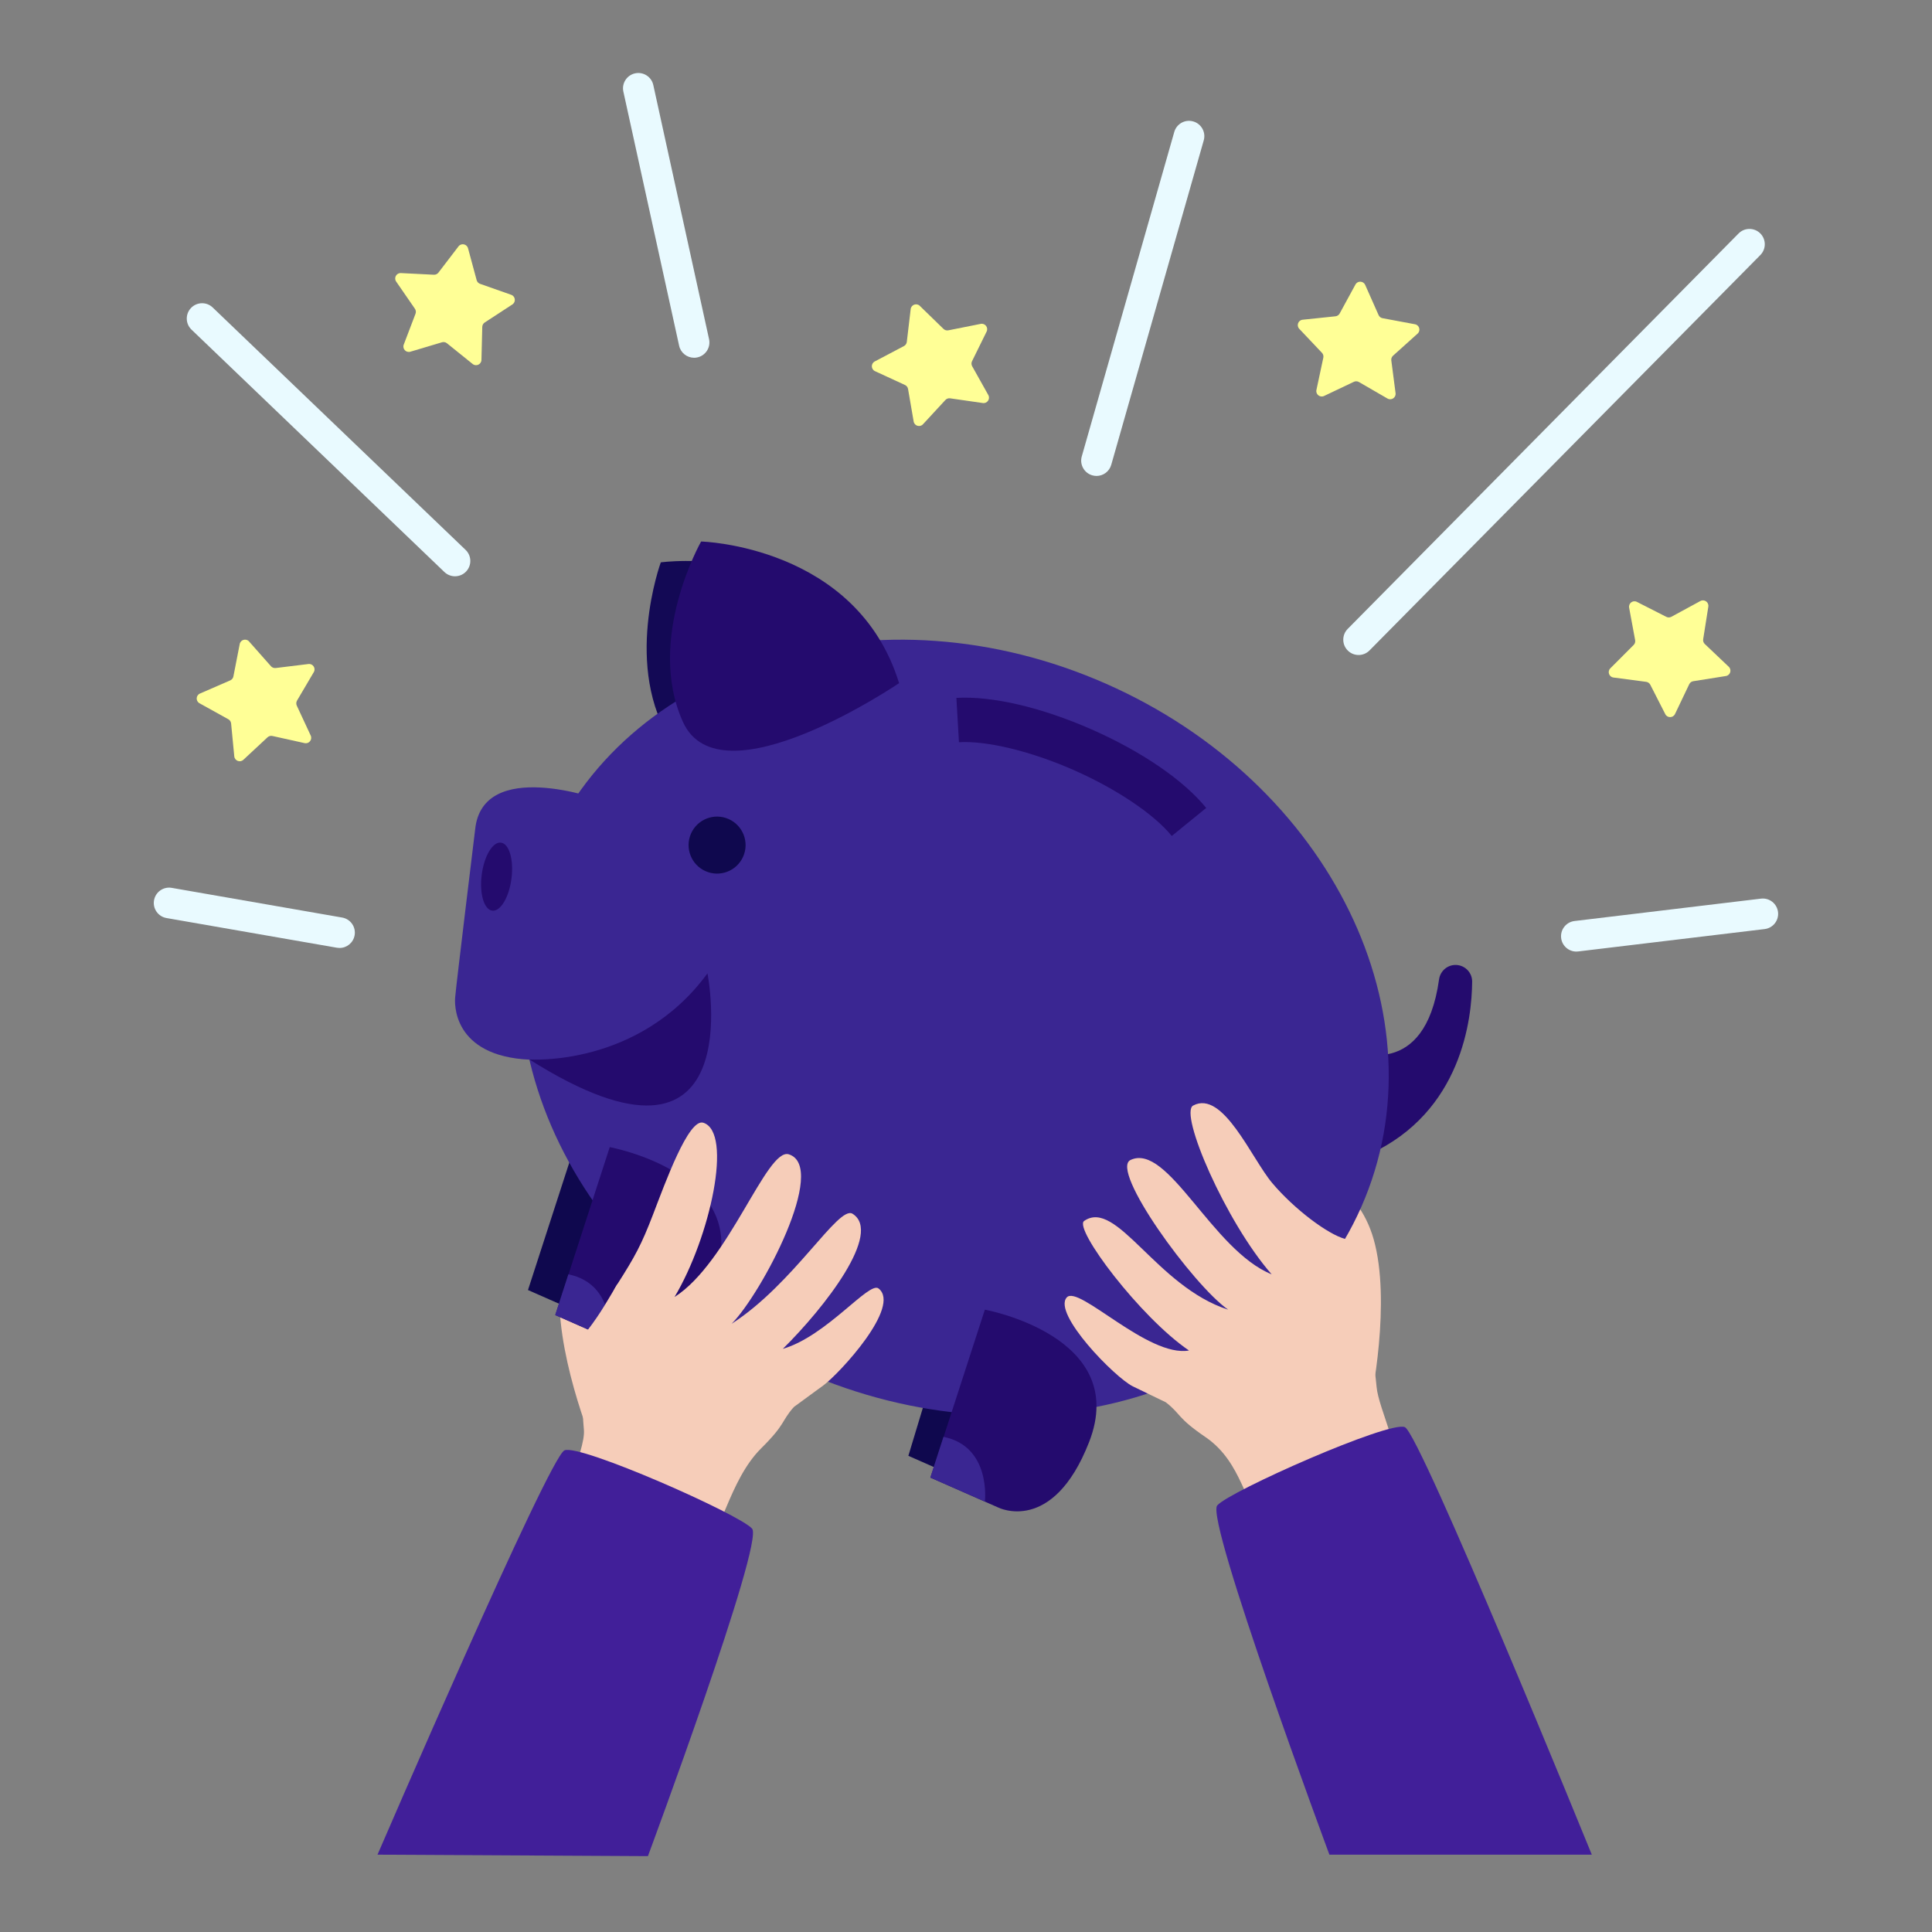 <?xml version="1.0" encoding="UTF-8"?>
<svg id="Layout" xmlns="http://www.w3.org/2000/svg" viewBox="0 0 1800 1800">
  <rect x="0" y="0" width="1800" height="1800" fill="#808080" stroke="none"/>
  <path d="M601.22,1365.49c7.54-37.17,45.77-253.78-6.18-252.58-24.92.58-68.01,28.81-73.19,83.42-5.61,59.21,28.06,145.69,35.37,160.87,14.07,29.18,43.99,8.29,43.99,8.29Z" fill="#f6cdb9"/>
  <path d="M232.07,597.68l20.39,23.04c1.1,1.24,2.74,1.87,4.39,1.66l30.54-3.73c4.15-.51,7.08,3.96,4.96,7.56l-15.62,26.51c-.84,1.43-.93,3.18-.23,4.69l12.98,27.89c1.76,3.79-1.58,7.96-5.66,7.05l-30.04-6.66c-1.62-.36-3.31.1-4.53,1.23l-22.52,20.97c-3.06,2.85-8.05.95-8.46-3.21l-2.95-30.63c-.16-1.65-1.12-3.12-2.57-3.93l-26.9-14.93c-3.65-2.03-3.4-7.37.44-9.03l28.22-12.27c1.52-.66,2.62-2.03,2.94-3.66l5.89-30.2c.8-4.1,5.96-5.51,8.73-2.38Z" fill="#ffff96"/>
  <path d="M436.05,231.3l8.03,29.7c.43,1.6,1.63,2.89,3.19,3.44l29.02,10.22c3.94,1.39,4.58,6.69,1.08,8.98l-25.77,16.82c-1.39.91-2.24,2.44-2.28,4.1l-.76,30.76c-.1,4.18-4.95,6.42-8.2,3.8l-23.95-19.31c-1.29-1.04-3.01-1.38-4.6-.91l-29.49,8.79c-4.01,1.19-7.64-2.72-6.15-6.63l10.96-28.75c.59-1.55.38-3.29-.56-4.66l-17.47-25.33c-2.37-3.44.23-8.11,4.4-7.9l30.73,1.54c1.66.08,3.25-.65,4.26-1.97l18.69-24.44c2.54-3.32,7.78-2.29,8.87,1.75Z" fill="#ffff96"/>
  <path d="M856.96,284.98l22.06,21.45c1.19,1.16,2.87,1.65,4.5,1.33l30.18-6.01c4.1-.82,7.35,3.42,5.51,7.17l-13.59,27.6c-.73,1.49-.69,3.24.12,4.69l15.04,26.84c2.04,3.65-.98,8.05-5.12,7.45l-30.45-4.39c-1.64-.24-3.3.35-4.42,1.57l-20.88,22.6c-2.84,3.07-7.96,1.55-8.67-2.56l-5.23-30.32c-.28-1.64-1.35-3.03-2.86-3.72l-27.94-12.88c-3.8-1.75-3.94-7.09-.24-9.04l27.22-14.35c1.47-.77,2.46-2.22,2.66-3.87l3.61-30.55c.49-4.15,5.53-5.94,8.52-3.02Z" fill="#ffff96"/>
  <path d="M1271.9,265.42l12.49,28.12c.67,1.52,2.05,2.6,3.68,2.91l30.24,5.65c4.11.77,5.55,5.91,2.45,8.71l-22.88,20.57c-1.23,1.11-1.84,2.76-1.63,4.4l3.97,30.51c.54,4.14-3.91,7.11-7.52,5.02l-26.63-15.4c-1.44-.83-3.19-.9-4.69-.19l-27.79,13.21c-3.77,1.79-7.97-1.52-7.1-5.61l6.42-30.09c.35-1.62-.13-3.31-1.27-4.52l-21.15-22.35c-2.87-3.04-1.02-8.05,3.14-8.48l30.6-3.19c1.65-.17,3.11-1.15,3.9-2.6l14.72-27.02c2-3.67,7.34-3.45,9.04.36Z" fill="#ffff96"/>
  <path d="M1591.61,565.19l-4.8,30.39c-.26,1.64.31,3.3,1.51,4.44l22.32,21.18c3.03,2.88,1.45,7.98-2.68,8.64l-30.39,4.83c-1.64.26-3.04,1.31-3.76,2.81l-13.25,27.77c-1.8,3.77-7.14,3.84-9.04.12l-13.98-27.41c-.75-1.48-2.19-2.49-3.83-2.71l-30.5-4.02c-4.14-.55-5.86-5.61-2.91-8.56l21.74-21.77c1.17-1.17,1.69-2.85,1.39-4.48l-5.61-30.25c-.76-4.11,3.52-7.31,7.24-5.41l27.42,13.95c1.48.75,3.23.73,4.69-.06l27.04-14.68c3.67-1.99,8.04,1.09,7.39,5.22Z" fill="#ffff96"/>
  <path d="M1232.28,1335.33c-14.12-35.2-90.81-241.35-39.5-249.54,24.62-3.93,72.1,16.06,87.04,68.84,16.2,57.22-1.3,148.36-5.76,164.61-8.57,31.24-41.78,16.09-41.78,16.09Z" fill="#f6cdb9"/>
  <g>
    <path d="M626.68,692.49c-47.06-70.22-11.04-168.55-11.04-168.55,0,0,143.61-20.28,203.71,99.7,0,0-145.61,139.07-192.67,68.85" fill="#130955"/>
    <path d="M1262.29,979.24s65.31,27.76,78.43-66.7c1.13-8.15,8.28-14.08,16.49-13.48,8.12.59,14.41,7.36,14.36,15.5-.23,34.42-9.69,121.16-95.38,160.69-108.22,49.94-13.9-96.01-13.9-96.01" fill="#240b6e"/>
    <path d="M542.64,1045.4l-50.73,156.5,63.14,27.81s50.76,25.81,84.68-60.88c38.63-98.72-97.1-123.43-97.1-123.43" fill="#0f084e"/>
    <path d="M878.65,1249.35l-32.35,107.01,39.67,17.47,27.24,12s45.95,36.76,116.5-133.47c70.55-170.22-151.07-3.01-151.07-3.01" fill="#0f084e"/>
    <path d="M510.06,790.32c-77.95,176.94,28.61,395.15,238,487.4,209.39,92.25,442.33,23.59,520.27-153.35,77.95-176.94-28.61-395.15-238-487.4-209.39-92.24-442.33-23.59-520.28,153.35" fill="#3a2692"/>
    <path d="M636.26,672.57c-34.82-77.03,16.95-168.06,16.95-168.06,0,0,144.99,3.72,184.45,131.97,0,0-166.58,113.12-201.39,36.09" fill="#240b6e"/>
    <path d="M692.39,798.07c-5.91,13.42-21.59,19.51-35,13.59-13.42-5.91-19.51-21.58-13.6-35.01,5.91-13.42,21.59-19.51,35-13.59,13.42,5.91,19.51,21.58,13.6,35.01" fill="#0f084e"/>
    <path d="M1091.72,778.86c-16.55-20.34-51.55-43.87-91.33-61.4-39.78-17.52-80.75-27.47-106.95-25.95l-2.39-41.3c33.31-1.92,79.24,8.79,126.01,29.39,46.78,20.61,85.69,47.27,106.74,73.14l-32.09,26.11Z" fill="#240b6e"/>
    <path d="M558.43,744.92s-108.96-39.24-115.75,27.91c0,0-17.68,144.72-18.64,156.61-.96,11.88,2.31,60.6,83.7,57.92l50.69-242.44Z" fill="#3a2692"/>
    <path d="M476.53,818.53c-2.25,17.5-10.28,30.88-17.94,29.89-7.66-.98-12.03-15.96-9.78-33.46,2.25-17.49,10.28-30.88,17.94-29.89,7.65.99,12.03,15.96,9.78,33.46" fill="#240b6e"/>
    <path d="M493.19,987.05s101.71,7.55,165.95-80.19c0,0,41.78,211.4-165.95,80.19" fill="#240b6e"/>
    <path d="M568.08,1068.77l-50.73,156.5,63.14,27.81s50.76,25.81,84.68-60.89c38.63-98.72-97.1-123.43-97.1-123.43" fill="#240b6e"/>
    <path d="M517.26,1225.15l12.28-37.88c44.66,8.97,38.57,60.28,38.57,60.28l-50.84-22.4Z" fill="#3a2692"/>
    <path d="M917.57,1220.19l-50.73,156.5,63.14,27.81s50.76,25.81,84.68-60.89c38.63-98.72-97.1-123.43-97.1-123.43" fill="#240b6e"/>
    <path d="M866.75,1376.56l12.28-37.88c44.66,8.97,38.57,60.28,38.57,60.28l-50.85-22.4Z" fill="#3a2692"/>
  </g>
  <path d="M1111.64,1029.99c-13.38,7.15,30.37,108.48,73.13,157.27-55.52-22.45-96.56-122.94-131.47-106.54-19.73,9.27,58.31,116.72,90.94,139.47-66.95-21.56-103.86-103.82-134.18-82.65-10.05,7.01,52.2,89.76,97.71,120.7-38.24,6.71-103.03-61.69-113.9-49.45-13.43,15.12,44.91,74.64,61.5,82.81,11.16,5.5,22.33,10.71,30.89,14.92,41.18,20.25,64.53-.3,98.2-47.65,42.58-59.88,109.39-93.7,68.67-104.61-16.06-4.3-47.24-27.73-67.72-51.92-19.37-22.89-45.9-87.22-73.75-72.35Z" fill="#f6cdb9"/>
  <path d="M1220.09,1162.73s54.92,40.54,62.44,129.35c1.74,20.5,25.35,64.84,17.99,87.21-11.62,35.33-86.43,34.96-125.21,28.81-16.28-2.58-16.87-45.05-52.06-69.1-26.98-18.44-22.47-21.02-37-32.47l133.84-143.8Z" fill="#f6cdb9"/>
  <path d="M1134.05,1402.59c11.31-13.25,160.37-79.16,174.82-72.96,14.45,6.2,174.19,398.32,174.19,398.32h-244.48s-115.84-312.12-104.53-325.37Z" fill="#411f99"/>
  <path d="M1200.12,1138.2c24.84,22.4,72.75,19.76,77.21,43.71,4.46,23.95-57.24,69.21-65.59,47.49-8.36-21.72-21.2-99.84-11.61-91.2Z" fill="#f6cdb9"/>
  <path d="M423.92,536.91c-3.55,0-7.11-1.32-9.88-3.97l-235.63-225.84c-5.69-5.46-5.88-14.49-.43-20.19,5.45-5.69,14.49-5.89,20.18-.43l235.63,225.84c5.69,5.46,5.88,14.49.43,20.19-2.8,2.93-6.55,4.4-10.31,4.4Z" fill="#e9faff"/>
  <path d="M1021.6,443.42c-1.3,0-2.61-.18-3.92-.55-7.58-2.16-11.98-10.06-9.82-17.64l86.18-302.29c2.16-7.58,10.06-11.98,17.64-9.81,7.58,2.16,11.98,10.06,9.82,17.64l-86.18,302.29c-1.79,6.27-7.51,10.37-13.72,10.37Z" fill="#e9faff"/>
  <path d="M1265.78,610.25c-3.63,0-7.25-1.37-10.04-4.12-5.61-5.54-5.66-14.58-.12-20.19l364.16-368.41c5.54-5.61,14.58-5.66,20.19-.12,5.61,5.54,5.66,14.58.12,20.19l-364.16,368.41c-2.79,2.82-6.47,4.24-10.15,4.24Z" fill="#e9faff"/>
  <path d="M646.65,333.31c-6.56,0-12.47-4.55-13.93-11.22l-51.94-236.75c-1.69-7.7,3.18-15.31,10.89-17,7.7-1.69,15.31,3.18,17,10.89l51.94,236.75c1.69,7.7-3.18,15.31-10.89,17-1.03.23-2.06.34-3.07.34Z" fill="#e9faff"/>
  <path d="M1468.64,886.55c-7.12,0-13.29-5.33-14.16-12.58-.94-7.83,4.64-14.94,12.47-15.88l173.71-20.85c7.83-.94,14.94,4.64,15.88,12.47.94,7.83-4.64,14.94-12.47,15.88l-173.71,20.85c-.58.07-1.15.1-1.72.1Z" fill="#e9faff"/>
  <path d="M316.35,883.19c-.81,0-1.64-.07-2.47-.21l-158.77-27.66c-7.77-1.35-12.97-8.75-11.61-16.51,1.35-7.77,8.75-12.97,16.51-11.61l158.77,27.66c7.77,1.35,12.97,8.75,11.61,16.51-1.21,6.94-7.24,11.83-14.05,11.83Z" fill="#e9faff"/>
  <path d="M655.28,1046.03c27.77,8.94,6.42,106.65-26.83,162.36,50.56-32.1,85.97-139.61,106.56-132.92,36.69,11.91-25.35,129.58-53.35,157.85,58-37.28,99.5-110.72,112.65-102.49,28.18,17.63-25.79,87.22-64.97,125.87,40.84-11.92,80.3-63.16,89.15-56.29,21.52,16.7-36.31,79.13-51.15,90.16-9.98,7.42-20.03,14.57-27.69,20.25-36.85,27.35-63.53,11.35-105.19-29.15-52.69-51.21-74.3-61.78-59.91-84.26,17.18-26.84,23.03-37.73,33.8-65.72,11.38-29.58,33.16-90.08,46.91-85.66Z" fill="#f6cdb9"/>
  <path d="M582.07,1193.53s-46.7,49.78-38.07,138.49c1.99,20.47-28.64,76.02-17.37,96.68,17.81,32.65,91.67,24.77,128.7,11.72,15.55-5.48,23.52-61,53.79-91,23.21-23.01,18.31-24.72,30.53-38.62l-157.59-117.28Z" fill="#f6cdb9"/>
  <path d="M700.72,1424.22c-11.31-13.25-160.37-79.16-174.82-72.96-14.45,6.2-174.19,376.69-174.19,376.69l251.94,1.37s108.38-291.86,97.07-305.1Z" fill="#411f99"/>
  <path d="M574.57,1197.4c-11.5,19.11-16.74,29.33-33.63,50.14-11.67,14.38,57.09,32.93,61.38,10.05,4.3-22.88-20.35-72.49-27.75-60.19Z" fill="#f6cdb9"/>
</svg>